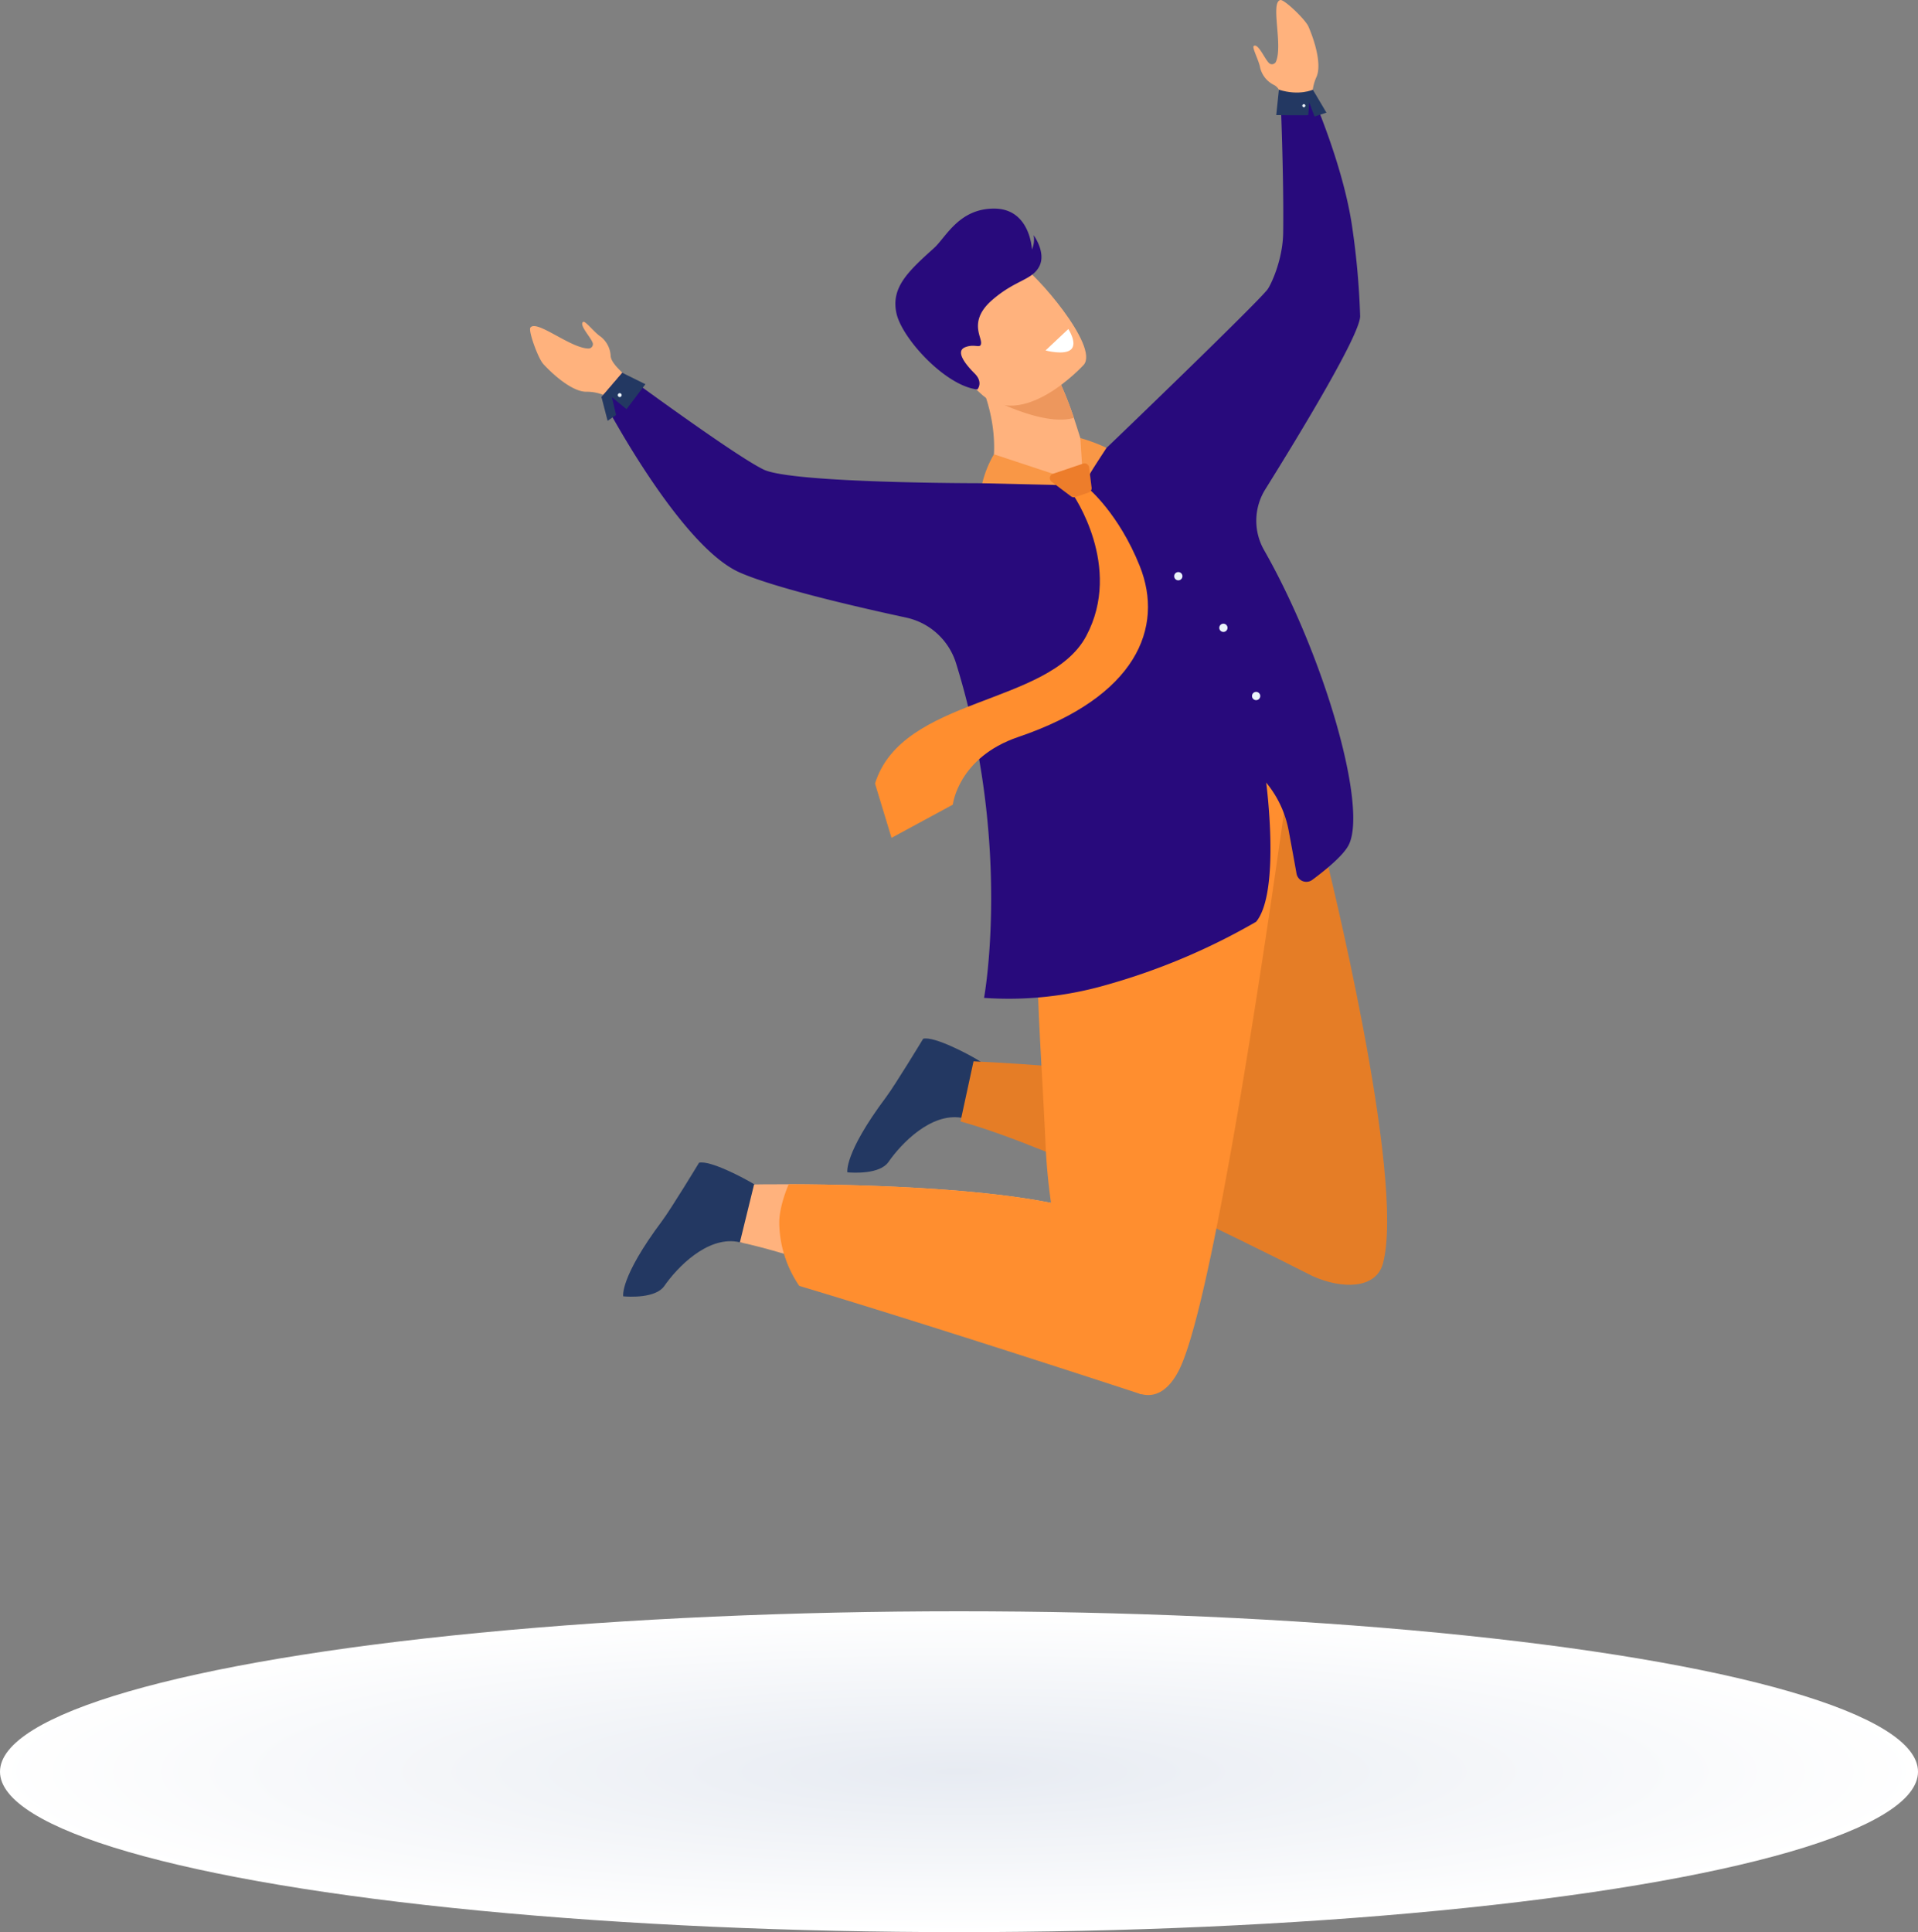 <svg xmlns="http://www.w3.org/2000/svg" xmlns:xlink="http://www.w3.org/1999/xlink" width="550" height="554" viewBox="0 0 550 554"><rect x="0" y="0" width="550" height="554" fill="#808080" stroke="none"/><defs><radialGradient id="a" cx="0.5" cy="0.5" r="0.5" gradientUnits="objectBoundingBox"><stop offset="0" stop-color="#e7ebf2"/><stop offset="1" stop-color="#fff"/></radialGradient></defs><g transform="translate(-255 -1836)"><ellipse cx="275" cy="46" rx="275" ry="46" transform="translate(255 2298)" fill="url(#a)"/><g transform="translate(407 1836)"><path d="M67.91,886.156s-1.073-5.29,11.106-21.572c2.626-3.512,10.639-16.738,10.639-16.738,3.166-.769,13.029,4.472,15.631,6.069.523.323.826.517.826.517s4.219,18.3-4.747,16.221c-.28-.067-.561-.119-.841-.163-8.669-1.351-17.04,7.253-20.845,12.717-2.475,3.551-10.118,3.093-11.767,2.949" transform="translate(-41.196 -514.458)" fill="#233862"/><path d="M231.393,795.721s-1.073-5.29,11.105-21.572c2.627-3.512,10.639-16.738,10.639-16.738,3.166-.77,13.029,4.472,15.631,6.069.523.323.825.517.825.517s4.22,18.3-4.747,16.221c-.28-.067-.561-.119-.841-.163-8.67-1.351-17.04,7.253-20.845,12.716-2.475,3.551-10.118,3.093-11.767,2.949" transform="translate(-140.403 -459.579)" fill="#233862"/><path d="M418.693,566.744c-2.491-10.7-30.192-44.074-44.379-36.345s-6.829,49.706,7.961,99.209q.339,1.133.689,2.252c-29.808-4.894-65.287-6.38-65.287-6.38l-3.734,17.238c26.86,7.423,79.044,33.219,100.928,44.327,8.367,3.794,18.194,3.794,20.2-3.568,6.7-24.647-16.374-116.733-16.374-116.733" transform="translate(-190.513 -321.168)" fill="#e57d26"/><path d="M268.16,923.882s-63.4-28.611-102.066-40.171c-4.791-1.43-9.192-2.593-13.05-3.416l4.065-16.581s3.788-.068,9.935-.059c24.071.068,84.349,1.414,95.119,13.23,13.513,14.836,6,47,6,47" transform="translate(-92.873 -524.097)" fill="#ffb27d"/><path d="M543.354,7.6C545.436,12.4,547.1,18.685,545.69,22a12.837,12.837,0,0,0-1.158,6.478l-3.408.833-4.072.993s-.217-.35-.544-.945-.76-1.435-1.193-2.416a3.507,3.507,0,0,0-1.924-2.623,7.486,7.486,0,0,1-3.89-4.938c-.332-2.022-2.408-5.8-1.818-6.2,1.424-.964,3.566,4.911,4.824,5.173a1.252,1.252,0,0,0,1.56-.726c0-.011.007-.02.009-.031C536.055,12.8,532.4.681,535.3.008c1.083-.25,7.171,5.553,8.058,7.6" transform="translate(-320.154 0)" fill="#ffb27d"/><path d="M3.79,246.779c3.544,3.842,8.623,7.9,12.225,7.956a12.837,12.837,0,0,1,6.394,1.558l2.14-2.78,2.554-3.323s-.232-.339-.644-.879-3.3-2.968-3.349-4.888a7.488,7.488,0,0,0-2.944-5.554c-1.716-1.121-4.332-4.546-4.933-4.166-1.457.913,3.051,5.246,2.782,6.5a1.252,1.252,0,0,1-1.295,1.133c-.011,0-.021,0-.033,0-5.192-.131-14.8-8.37-16.586-6-.666.889,2.18,8.8,3.69,10.44" transform="translate(0 -142.408)" fill="#ffb27d"/><path d="M267.48,589.925c-15.638,4.056-11.715,22.861-9.379,74.474.264,5.84.808,11.48,1.578,16.86-22.92-4.6-58.159-5.295-75.218-5.344,0,0-2.833,6.3-2.711,11.338a32.672,32.672,0,0,0,5.736,17.813c38.662,11.56,98.091,31.077,98.091,31.077l.011-.045c3.961,1.029,7.691-.953,10.656-6.631,11.823-22.64,32.053-173.31,32.053-173.31.18-10.988-45.179,29.712-60.817,33.768" transform="translate(-110.29 -336.358)" fill="#ff8e2f"/><path d="M326.86,298.544s5.5-13.94-5.193-33.824l15.2,3.376,10.326,2.292a98.825,98.825,0,0,1,3.942,10.066c.587,1.722,2.769,8.628,3.41,10.764,3.631.153-1.6,5.652-9.055,6.735a109.481,109.481,0,0,1-18.632.591" transform="translate(-195.199 -160.642)" fill="#ffb27d"/><path d="M354.564,275.6a98.689,98.689,0,0,1,3.942,10.066c-8.873,2.647-24.7-5.978-24.7-5.978a29.079,29.079,0,0,1,10.427-6.381Z" transform="translate(-202.568 -165.852)" fill="#ed975d"/><path d="M333.541,218.048s-17.611,19.477-29.571,8.323-22.288-16.152-11.55-29.058,17.523-11.033,22.421-8.281,22.973,23.663,18.7,29.016" transform="translate(-174.719 -113.501)" fill="#ffb27d"/><path d="M289.957,203.979s1.805-2-.807-4.6-5.584-6.352-2.7-7.5,4.484.622,4.577-1.229-3.537-6.457,3.146-12.284,11.419-5.651,13.519-9.63-1.606-9-1.606-9a7.089,7.089,0,0,1-.478,4.127s-.463-11.634-10.7-11.734-13.968,8.248-17.4,11.329c-7.562,6.789-12.316,11.34-10.767,18.621s14.129,20.926,23.217,21.9" transform="translate(-161.691 -92.315)" fill="#280a7c"/><path d="M375.97,246.1l6.532-6.148s2.658,4.076.793,5.846-7.326.3-7.326.3" transform="translate(-228.152 -145.614)" fill="#fff"/><path d="M267.133,105.242c-2.795-17.286-11.2-36.291-11.2-36.291l-9.16-.417s1.018,23.418.793,39.794c-.109,7.867-3.549,14.981-4.483,16.24-2.845,3.8-44.73,44.118-46.132,45.4l-.033.033.006,0c-4.459.758-3.961,8.081-8.543,9.309-7.636,2.047-20.316-1.683-27.1.832h0s-54.385.062-62.662-3.9-40.548-27.757-40.548-27.757l-5.979,6.962S74.238,198.1,91.8,205.77c9.559,4.177,30.555,9.2,47.705,12.916a19.222,19.222,0,0,1,14.271,13.124c16.136,52.027,8.014,95.9,8.014,95.9A101.124,101.124,0,0,0,196.5,324.1a186.5,186.5,0,0,0,43.312-18.215c7.054-8.551,2.884-39.905,2.884-39.905a30.352,30.352,0,0,1,6.5,14.043c1.175,6.329,1.807,9.83,2.2,12.052a2.857,2.857,0,0,0,4.512,1.8c3.617-2.678,8.779-6.848,10.391-9.908,5.634-10.693-6.9-54.243-24.2-84.631a17,17,0,0,1,.324-17.416c10.647-17.079,27.013-44.165,27.215-49.6a222.059,222.059,0,0,0-2.5-27.076" transform="translate(-31.607 -41.589)" fill="#280a7c"/><path d="M308.25,357.9s14.6,20.718,3.893,40.74S259.376,415.9,251.59,440.909l4.734,15.573,17.582-9.524s1.472-13.523,18.771-19.4c33.787-11.471,41.921-31.285,34.83-49.013-5.993-14.983-14.669-22.2-14.669-22.2Z" transform="translate(-152.674 -216.244)" fill="#ff8e2f"/><path d="M333.157,331.3,350.09,336.9l.835,3.211-21.119-.5a30.726,30.726,0,0,1,3.351-8.3" transform="translate(-200.139 -201.048)" fill="#f99746"/><path d="M401.343,319.466l.564,8.754s2.219,1.816,2.19,1.575,4.763-7.512,4.763-7.512a48.619,48.619,0,0,0-7.516-2.817" transform="translate(-243.55 -193.864)" fill="#f99746"/><path d="M380.012,340.926l8.632-2.914a1.319,1.319,0,0,1,1.731,1.089l.71,5.8a1.318,1.318,0,0,1-.886,1.409l-3.8,1.287a1.32,1.32,0,0,1-1.216-.2l-5.542-4.175a1.318,1.318,0,0,1,.372-2.3" transform="translate(-230.061 -205.076)" fill="#ed7d2b"/><path d="M545,65.425l-.762,7.271s9.177.139,9.177,0,.278-3.6.278-3.6l1.529,4.022L558.629,72l-3.9-6.576s-3.892,1.837-9.728,0" transform="translate(-330.264 -39.702)" fill="#233862"/><path d="M58.065,271.9l-5.979,6.962,1.755,6.8,2.433-1.669-1.2-5.106,4.188,3.438,5.423-7.161Z" transform="translate(-31.607 -165.001)" fill="#233862"/><path d="M63.976,287.294a.556.556,0,1,1,.556.556.556.556,0,0,1-.556-.556" transform="translate(-38.823 -174.003)" fill="#ebf3fa"/><path d="M563.255,76.4a.44.44,0,1,1,.44.44.44.44,0,0,1-.44-.44" transform="translate(-341.804 -46.095)" fill="#ebf3fa"/><path d="M526.555,505.771a1.182,1.182,0,1,1,1.182,1.182,1.182,1.182,0,0,1-1.182-1.182" transform="translate(-319.533 -306.203)" fill="#ebf3fa"/><path d="M502.684,456.038a1.182,1.182,0,1,1,1.182,1.182,1.182,1.182,0,0,1-1.182-1.182" transform="translate(-305.047 -276.024)" fill="#ebf3fa"/><path d="M469.793,418.4a1.182,1.182,0,1,1,1.182,1.182,1.182,1.182,0,0,1-1.182-1.182" transform="translate(-285.088 -253.186)" fill="#ebf3fa"/></g></g></svg>